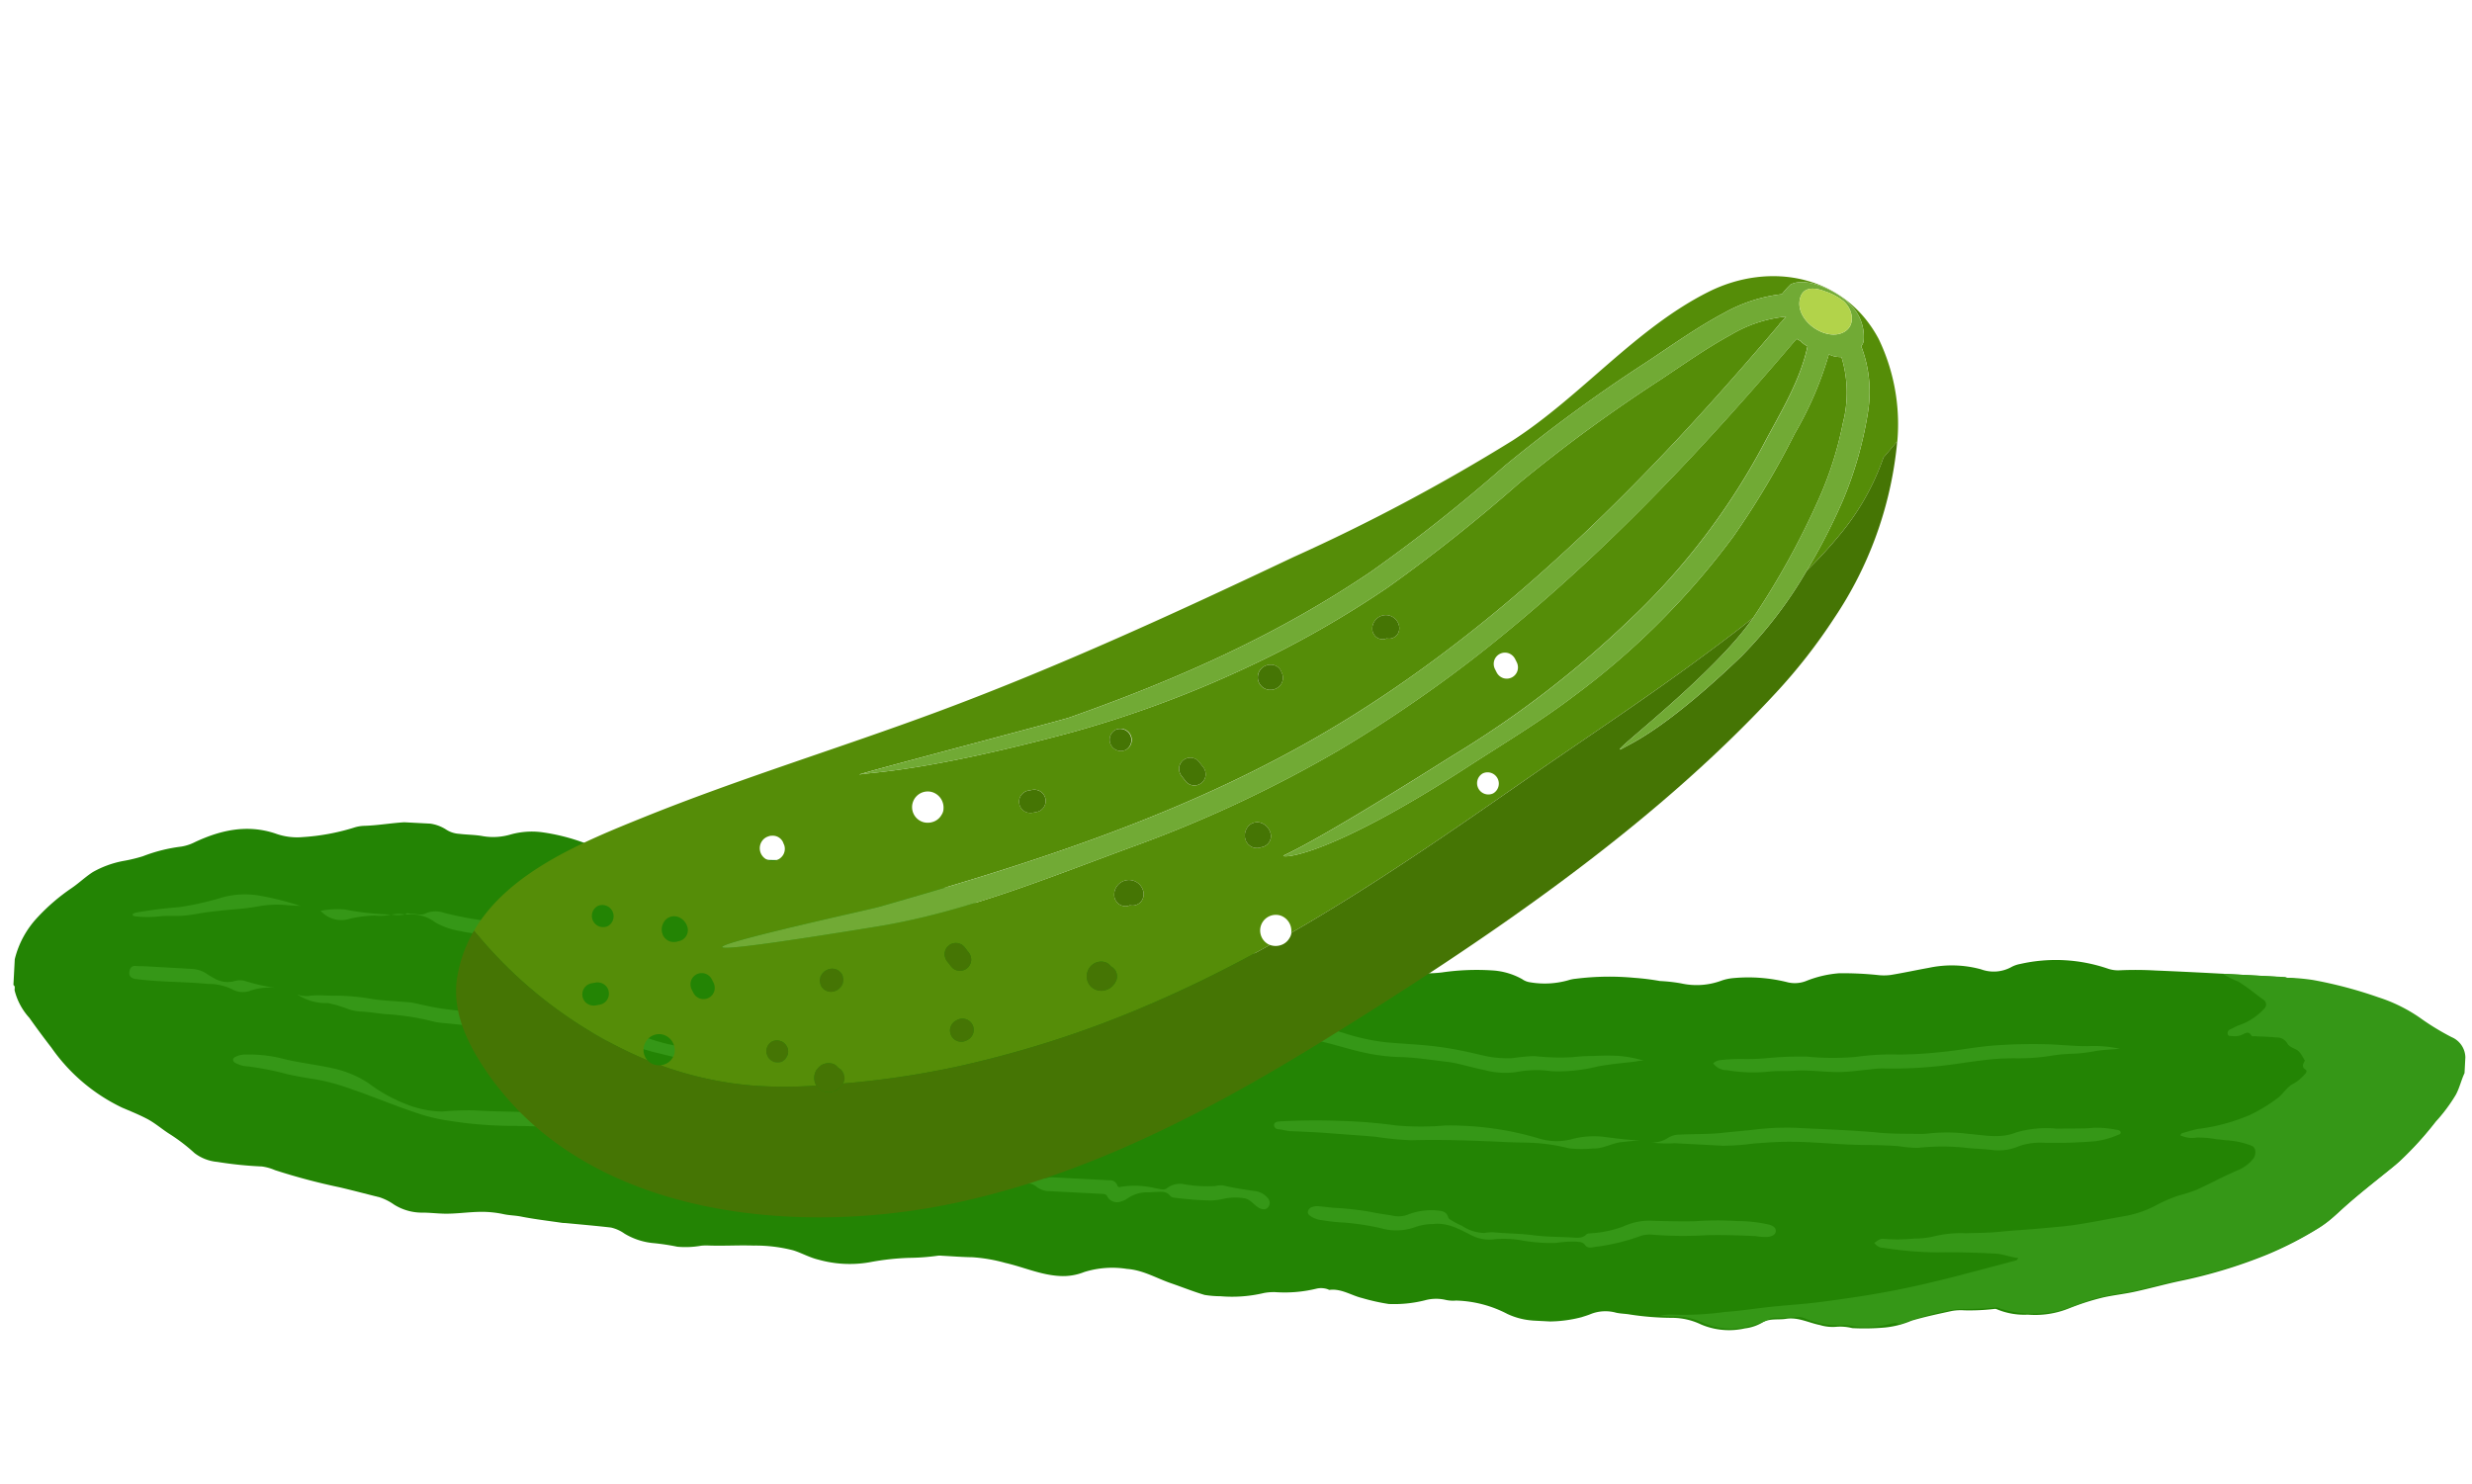 <svg id="Group_70" data-name="Group 70" xmlns="http://www.w3.org/2000/svg" xmlns:xlink="http://www.w3.org/1999/xlink" width="251.164" height="150.839" viewBox="0 0 251.164 150.839">
  <defs>
    <clipPath id="clip-path">
      <rect id="Rectangle_53" data-name="Rectangle 53" width="44.564" height="249.173" transform="translate(0 0)" fill="none"/>
    </clipPath>
    <clipPath id="clip-path-2">
      <rect id="Rectangle_52" data-name="Rectangle 52" width="157.108" height="66.869" transform="translate(0 0)" fill="none"/>
    </clipPath>
  </defs>
  <g id="Group_57" data-name="Group 57" transform="translate(251.164 94.566) rotate(93)">
    <g id="Group_56" data-name="Group 56" transform="translate(0)" clip-path="url(#clip-path)">
      <path id="Path_451" data-name="Path 451" d="M18.594,249c.124-.225.37-.119.538-.151a6.474,6.474,0,0,0,2.71-1.641q1.48-1.169,2.909-2.4a18.41,18.41,0,0,0,5.705-7.484c.32-.873.625-1.761,1.01-2.6.393-.858,1.007-1.612,1.462-2.445a18.245,18.245,0,0,1,1.761-2.553,4.451,4.451,0,0,0,.77-2.351,39.016,39.016,0,0,0,.227-4.552,4.986,4.986,0,0,1,.3-1.337,63.982,63.982,0,0,0,1.406-6.686c.248-1.371.535-2.735.8-4.1a5.55,5.55,0,0,1,.65-1.471,5.321,5.321,0,0,0,.679-2.849c-.048-.755.008-1.516-.014-2.273-.036-1.243-.3-2.464-.379-3.7a10.571,10.571,0,0,1,.11-2.348c.1-.594.066-1.188.151-1.782.2-1.393.289-2.8.421-4.2.012-.134,0-.269.005-.4.066-1.535.116-3.071.212-4.6a3.861,3.861,0,0,1,.549-1.409,6.917,6.917,0,0,0,.8-2.869,23.172,23.172,0,0,1,.245-2.563,9.212,9.212,0,0,0-.233-2.42,5.849,5.849,0,0,1-.054-.592c-.015-1.571-.206-3.132-.235-4.705a15.309,15.309,0,0,1,.269-4.041c.221-.876.651-1.708.813-2.614a11.726,11.726,0,0,0,0-5.182,25.976,25.976,0,0,1-.665-4.039,22.637,22.637,0,0,0-.372-2.895,1.771,1.771,0,0,1-.016-.4c0-1.027.03-2.056-.009-3.082a16.216,16.216,0,0,1,.4-3.384c.321-1.859,1.03-3.641,1.038-5.564a5.787,5.787,0,0,0-.53-2.49,9.524,9.524,0,0,1-.546-4.319c.032-1.653.79-3.038,1.219-4.542.332-1.162.727-2.308,1.009-3.481a10.279,10.279,0,0,0,.048-1.608,13.993,13.993,0,0,0-.563-4.413,5.753,5.753,0,0,1-.145-1.079,13.687,13.687,0,0,0-.583-4.255,2.071,2.071,0,0,1,.01-1.1c.013-.064.067-.13.057-.187-.214-1.208.452-2.242.658-3.366a20.74,20.74,0,0,0,.458-2.722,12.852,12.852,0,0,0-.567-3.653A4.286,4.286,0,0,1,42.932,102a3.437,3.437,0,0,0,.011-1.057,11.936,11.936,0,0,1,1.087-5.278,7.3,7.3,0,0,0,.531-2.594,13.269,13.269,0,0,0-.6-4.955c-.118-.3-.223-.617-.367-.909a4.053,4.053,0,0,1-.269-2.569c.081-.475.049-.958.112-1.44a28.638,28.638,0,0,0,.108-4.321,6.8,6.8,0,0,1,.515-2.9,7.282,7.282,0,0,0,.171-4.486,4.625,4.625,0,0,0-.677-1.728c-.5-.733-.342-1.593-.511-2.39-.259-1.219.283-2.323.45-3.481a4.4,4.4,0,0,0,.083-1.713,5.019,5.019,0,0,1,.056-1.581,23.893,23.893,0,0,0-.236-3.322,9.226,9.226,0,0,0-.834-2.653c-.469-1.321-.829-2.683-1.2-4.038a5.321,5.321,0,0,1-.131-1.285,21.615,21.615,0,0,0-.3-3.013.435.435,0,0,1,.016-.247,7.238,7.238,0,0,0,.385-3.186,9.157,9.157,0,0,0-.851-4.127,25.023,25.023,0,0,1-1.3-3.436c-.289-1.04-.458-2.113-.743-3.154-.409-1.5-.907-2.97-1.31-4.468a50.519,50.519,0,0,0-3.176-8.8,36.21,36.21,0,0,0-2.97-5.086,10.157,10.157,0,0,0-1.3-1.51c-1.947-1.865-3.675-3.931-5.5-5.911a31.209,31.209,0,0,0-4.511-3.735A17.966,17.966,0,0,0,16.9.77C16.179.419,15.385.3,14.653,0H13.036a2.344,2.344,0,0,0-2,1.544,21.484,21.484,0,0,1-1.514,2.85,21.23,21.23,0,0,0-2.769,7.33,39.375,39.375,0,0,0-.758,4.071,36.812,36.812,0,0,0-.273,3.823C5.7,23.659,5.686,27.7,5.73,31.743a35.573,35.573,0,0,0,.164,3.577,3.2,3.2,0,0,1-.112,1.3,16.352,16.352,0,0,0,.005,8.873,2.992,2.992,0,0,0,.389.929,3.73,3.73,0,0,1,.359,3.029,11.257,11.257,0,0,0,.129,5.293c.3,1.279.646,2.546.927,3.829a5.26,5.26,0,0,1,.074,1.35,34.812,34.812,0,0,0,.026,3.885,11.326,11.326,0,0,0,.968,3.332,3.122,3.122,0,0,1,.2,1.971,16.394,16.394,0,0,0-.113,5.419A4.969,4.969,0,0,0,9.059,75.7a7.25,7.25,0,0,1,.5,4.1,16.576,16.576,0,0,0-.127,2.163,24.515,24.515,0,0,0-.187,2.594,27.467,27.467,0,0,0,.4,5.932,3.636,3.636,0,0,0,.2.782,8.741,8.741,0,0,1,.409,3.828,1.829,1.829,0,0,1-.283.855,7.068,7.068,0,0,0-.723,3.069,24.608,24.608,0,0,0,.476,5.12,12.4,12.4,0,0,1-.376,5.78c-.381,1.256-.706,2.531-1.028,3.8a7.687,7.687,0,0,0,.4,5.518,2,2,0,0,1,.134.79,32.479,32.479,0,0,1-1.154,9.641,3.538,3.538,0,0,1-.868,1.574,7.071,7.071,0,0,0-1.239,2.41,3.008,3.008,0,0,0,.063,1.549,33.607,33.607,0,0,1,.151,5.092,3,3,0,0,1-.3,1.118,10.319,10.319,0,0,0-.709,4.45,15.247,15.247,0,0,0,.4,2.438,7.692,7.692,0,0,1,.094,2.2c-.021.352-.084.7-.084,1.056a1.088,1.088,0,0,1-.229.656c-.189.258-.377.518-.552.785a3.3,3.3,0,0,0-.6,2.865,3.267,3.267,0,0,1,.071,1,10.884,10.884,0,0,0,.152,2.566,6.539,6.539,0,0,1-.717,4.444c-.452.9-.871,1.824-1.334,2.718a5,5,0,0,0-.4,3.284,21.09,21.09,0,0,1,.057,6.534,12.717,12.717,0,0,1-.587,2.437,10.494,10.494,0,0,0-.3,5.578,20.673,20.673,0,0,0,.786,2.975,2.563,2.563,0,0,1,.115.8,11.233,11.233,0,0,1-.577,3.772A20.487,20.487,0,0,0,.28,196.18a8,8,0,0,0,.4,3.188,6.214,6.214,0,0,1,.313,2.78c-.109.794-.054,1.611-.111,2.418A2.715,2.715,0,0,1,.5,205.952a4.019,4.019,0,0,0-.5,1.619V210.2c.149,1.332.452,2.643.569,3.98a3.828,3.828,0,0,0,.27,1.177,22.147,22.147,0,0,1,1.208,5.092,6.45,6.45,0,0,1-.228,2.8c-.793,2.9-.051,5.549,1.308,8.095a4.68,4.68,0,0,1,.526,1.351,16.244,16.244,0,0,0,1.183,3.849,15.764,15.764,0,0,1,.6,2.031A10.087,10.087,0,0,0,6.7,241.529c.525.737,1.2,1.358,1.749,2.081a19.97,19.97,0,0,0,3.164,3.314A9.487,9.487,0,0,0,15.966,249Z" transform="translate(0 0.169)" fill="#238404"/>
      <path id="Path_452" data-name="Path 452" d="M0,25.062a9.242,9.242,0,0,0,.7-1.594c.495-.95,1.153-1.79,1.724-2.689a.567.567,0,0,1,.915-.091,6.087,6.087,0,0,1,1.8,2.458c.117.316.33.562.459.864a.431.431,0,0,0,.509.225c.2-.059.155-.266.162-.433a2.01,2.01,0,0,0-.157-.969c-.157-.332-.5-.66-.005-1.006.123-.085.056-.253.057-.383.005-.724-.028-1.45.014-2.172a1.22,1.22,0,0,1,.564-1.146c.259-.15.4-.551.53-.864.206-.487.656-.678,1.038-.956.088-.064.148.006.223.038.279.119.519.179.728-.167.164-.272.419-.058.551.069a4.378,4.378,0,0,1,.948,1.027c.344.649,1.026.956,1.5,1.484a16.785,16.785,0,0,1,1.9,2.754,19.385,19.385,0,0,1,1.718,5.243c.133.537.336,1.057.518,1.581a.264.264,0,0,0,.183.145c.121.014.08-.112.108-.181a2.667,2.667,0,0,0,.067-1.485,10.038,10.038,0,0,1,.07-1.978c0-.352.049-.728.053-1.091a8.163,8.163,0,0,1,.418-2.522c.179-.536.949-.505,1.325-.231a3.9,3.9,0,0,1,1.237,1.5c.677,1.381,1.48,2.7,2.2,4.063a19.181,19.181,0,0,1,.707,1.873,15.239,15.239,0,0,0,1.177,2.319,10.81,10.81,0,0,1,1.227,3.24c.372,1.56.765,3.115,1.089,4.685.229,1.111.364,2.241.531,3.364.216,1.451.362,2.91.589,4.36.174,1.111.22,2.243.322,3.365a11.289,11.289,0,0,0,.5,3.264,8.214,8.214,0,0,1,.306,1.894A17.58,17.58,0,0,1,28.7,58.1c-.014.37.266.61.455.884A1.134,1.134,0,0,0,29.62,58a38.438,38.438,0,0,0,.17-5.462c-.141-1.94-.174-3.877-.189-5.818-.006-.821.286-1.592.325-2.411a.365.365,0,0,1,.289.29c1.4,4.37,2.88,8.716,3.925,13.189.5,2.121.921,4.26,1.314,6.4.294,1.6.472,3.225.726,4.835.251,1.591.592,3.169.784,4.766a30.367,30.367,0,0,1,.548,5.187,5.14,5.14,0,0,0,.18,1.385c0-.482.025-.965-.005-1.445a6.475,6.475,0,0,1,.519-3,7.321,7.321,0,0,0,.149-4.482,9.331,9.331,0,0,0-.915-2.214,1.382,1.382,0,0,1-.159-.564,19.517,19.517,0,0,0-.19-2.329c-.079-.494.244-.911.316-1.385a7.587,7.587,0,0,0,.3-2.868,4.2,4.2,0,0,1,.032-1.39,9.806,9.806,0,0,0-.381-3.567c-.081-.337-.271-.671-.09-1.047.043-.089-.031-.259-.091-.37a29.289,29.289,0,0,1-1.488-4.4,7.346,7.346,0,0,1-.305-1.944c-.076-1.042-.147-2.081-.322-3.111a.778.778,0,0,1,.1-.379A11.142,11.142,0,0,0,35.3,40.89c-.235-1.63-1.116-3.027-1.646-4.551a28.265,28.265,0,0,1-.754-2.993c-.381-1.658-.931-3.267-1.393-4.9-.466-1.649-.908-3.308-1.495-4.92-.542-1.489-1.115-2.964-1.8-4.4a38.737,38.737,0,0,0-2.544-4.536,14.294,14.294,0,0,0-2.02-2.5c-1.326-1.281-2.58-2.63-3.8-4.014-.583-.663-1.158-1.33-1.77-1.968a34.521,34.521,0,0,0-4.223-3.459A16.638,16.638,0,0,0,11.035.767C10.315.424,9.524.3,8.791,0H7.175A2.289,2.289,0,0,0,5.209,1.508a25.54,25.54,0,0,1-1.8,3.322,15.912,15.912,0,0,0-1.846,4.3A43.848,43.848,0,0,0,.147,15.891a22.045,22.045,0,0,0-.1,2.264c0,.18.057.369-.049.54Z" transform="translate(5.706 0)" fill="#359717"/>
      <path id="Path_453" data-name="Path 453" d="M.468,70.515a1.989,1.989,0,0,0-.005-.3,4.009,4.009,0,0,1,.65-2.781,7.454,7.454,0,0,0,.752-2.572A20.78,20.78,0,0,0,2.1,61.726c.059-1.45.091-2.905.2-4.351.132-1.678.3-3.351.293-5.038,0-.571-.145-1.123-.12-1.7a7.1,7.1,0,0,0,.107-1.594,6.65,6.65,0,0,1,.583-3.638A13.225,13.225,0,0,0,3.92,41.5c.054-.9.208-1.8.35-2.693q.232-1.462.437-2.933c.242-1.73.331-3.47.419-5.214a32.547,32.547,0,0,1,.666-4.489,19.766,19.766,0,0,0,.342-2.907c.085-2.067.309-4.127.3-6.2a3.264,3.264,0,0,0-.7-2.056,2.9,2.9,0,0,1-.624-1.775A20.658,20.658,0,0,1,5.5,9.69c.168-1.191.275-2.391.528-3.568.2-.91.484-1.8.648-2.718A6.468,6.468,0,0,0,6.831.458C6.809.381,6.762.31,6.742.233,6.71.11,6.657-.01,6.522,0s-.145.169-.18.264a7.262,7.262,0,0,0-.2,1.819c-.127,1.2-.323,2.394-.408,3.6C5.665,6.723,5.5,7.753,5.4,8.792c-.123,1.292-.3,2.582-.546,3.862a7,7,0,0,0-.027,2.217,9.752,9.752,0,0,1,.226,2.439c-.1.921-.1,1.868-.144,2.8a40.438,40.438,0,0,1-.872,7.629,14.664,14.664,0,0,0-.248,2.017c-.16,1.636-.17,3.28-.368,4.916-.182,1.507-.458,3-.652,4.5-.095.735-.156,1.475-.263,2.21a5.7,5.7,0,0,0,.2,1.919,7.26,7.26,0,0,1-.277,3.177C2.065,47.992,1.775,49.518,1.3,51a3.644,3.644,0,0,0-.116,1.234C1.258,54.327.912,56.4.84,58.482c-.025.732-.023,1.469-.074,2.2a35.051,35.051,0,0,1-.653,5.86,2.625,2.625,0,0,0,.18,1.992c.205.358.044.92.077,1.387.014.194-.136.429.108.582Z" transform="translate(8.879 139.272)" fill="#359717"/>
      <path id="Path_454" data-name="Path 454" d="M2.816,0a12.353,12.353,0,0,0-.353,2.647,23.236,23.236,0,0,0,.143,2.485,17.787,17.787,0,0,0,.234,2.119,24.516,24.516,0,0,1,.091,3.916,21.37,21.37,0,0,0,.335,2.249A11.066,11.066,0,0,1,3.1,16.573c-.243,1.347-.464,2.689-.581,4.058-.161,1.888-.128,3.777-.2,5.664A21.759,21.759,0,0,1,1.7,30.235a40.088,40.088,0,0,0-.934,4.516,20.025,20.025,0,0,0,.03,3.815,12.285,12.285,0,0,1-.052,3.008c-.1.6-.05,1.229-.1,1.846C.514,44.871.3,46.308.145,47.753a4.138,4.138,0,0,0-.036,1.919c.1.271.162.545.506.591.4.053.582-.218.664-.521a10.332,10.332,0,0,0,.246-1.356c.176-1.341.349-2.683.5-4.028.053-.478.06-.963.091-1.443a27.549,27.549,0,0,0,.1-4.167c-.087-1.006-.035-2.008-.091-3.009a12.276,12.276,0,0,1,.423-2.679c.282-1.73.777-3.418,1.015-5.161a18.8,18.8,0,0,0,.181-3.088c-.045-1.591.125-3.171.226-4.753.084-1.325.467-2.62.643-3.932A8.1,8.1,0,0,0,4.649,12.9a10.821,10.821,0,0,1-.277-3.567A16.168,16.168,0,0,0,3.63,4.61C3.34,3.365,3.162,2.093,2.948.831A2.928,2.928,0,0,1,2.816,0" transform="translate(14.787 83.333)" fill="#359717"/>
      <path id="Path_455" data-name="Path 455" d="M5.985,4.479c0,.96-.006,1.92,0,2.879A5.326,5.326,0,0,1,5.3,10.25,7.62,7.62,0,0,0,4.541,15.1,9.948,9.948,0,0,1,4.4,18.543a1.711,1.711,0,0,0-.027.4c-.058,2.738.141,5.472.118,8.211a30.287,30.287,0,0,0,.285,3.115A10.235,10.235,0,0,1,4.2,34.012a15.777,15.777,0,0,1-1.925,3.9A10.683,10.683,0,0,0,.94,41.786c-.275,1.674-.36,3.372-.7,5.042A14.039,14.039,0,0,0,.03,50.416a2.343,2.343,0,0,0,.3,1.129c.179.287.441.278.605-.022a2.921,2.921,0,0,0,.291-1.334,31.9,31.9,0,0,1,.59-4.056c.132-.831.255-1.665.323-2.5a21.623,21.623,0,0,1,.9-4.222c.719-2.511,1.637-4.961,2.26-7.5a20.162,20.162,0,0,0,.4-2.63,40.958,40.958,0,0,0,.172-5.866C5.823,22.1,5.75,20.8,5.794,19.493c.043-1.265.259-2.52.2-3.794-.038-.817-.129-1.63-.124-2.453a3.871,3.871,0,0,1,.487-1.938A8.332,8.332,0,0,0,7.411,6.846C7.364,4.928,7.4,3.007,7.4,1.088A1.488,1.488,0,0,0,7.3.457C7.2.218,7.068.015,6.777,0a.6.6,0,0,0-.651.422,2.126,2.126,0,0,0-.148.722c.015,1.111.007,2.222.007,3.334" transform="translate(24.377 174.727)" fill="#359717"/>
      <path id="Path_456" data-name="Path 456" d="M3.9,47.621a12.905,12.905,0,0,0-.043-2.455q0-2.425,0-4.85a23.7,23.7,0,0,0-.381-3.094c-.121-.934-.244-1.869-.322-2.807-.234-2.835,0-5.679-.13-8.514-.054-1.173-.085-2.345-.057-3.515a12.1,12.1,0,0,0,.067-1.9,22.648,22.648,0,0,1-.272-4.682c.073-1.005.027-2.01.1-3.01a5.2,5.2,0,0,0-.552-2.58,6.671,6.671,0,0,1-.463-2.306A48.194,48.194,0,0,0,1.427,2.6,8.521,8.521,0,0,0,.666.279C.608.167.587,0,.42,0,.227,0,.159.22.157.319a10.986,10.986,0,0,0-.1,2.442A9.59,9.59,0,0,1,.192,3.988c.059.848.1,1.7.153,2.551A10.911,10.911,0,0,0,.938,10.58c.742,1.585.454,3.21.408,4.844a17.265,17.265,0,0,0,.171,4.049,6.591,6.591,0,0,1,.1,1.087c.049,1.309.141,2.628.086,3.927-.126,2.958-.052,5.914-.049,8.87A27.669,27.669,0,0,0,2.1,37.442c.148.976.288,1.956.446,2.931.234,1.444.262,2.9.41,4.354A2.214,2.214,0,0,0,3.39,45.96,2.835,2.835,0,0,1,3.9,47.621" transform="translate(21.958 34.574)" fill="#359717"/>
      <path id="Path_457" data-name="Path 457" d="M1.341,45.285c.15-1.943.041-3.893.12-5.836A11.024,11.024,0,0,1,2.422,35.5,9.347,9.347,0,0,0,3.148,31a3.988,3.988,0,0,0-.322-1.126C2.219,28.321,1.84,26.7,1.363,25.1a1.424,1.424,0,0,1,.23-1.379,2.107,2.107,0,0,0,.356-1.307c0-1.785,0-3.569,0-5.354,0-.255.005-.448.3-.582a1.126,1.126,0,0,0,.367-1.38,2.194,2.194,0,0,0-.348-.646,3.465,3.465,0,0,1-.723-2.1c-.02-.248-.063-.5-.08-.736-.035-.487-.172-1.021.281-1.433a.661.661,0,0,0,.2-.443,35.009,35.009,0,0,0,.091-3.816,7.55,7.55,0,0,0-.243-1.253,5.533,5.533,0,0,1-.149-2.134c.1-.564.571-.907.838-1.373.239-.418.237-.829-.1-1.052a.723.723,0,0,0-.941.162,2.015,2.015,0,0,0-.6,1.414C.744,2.742.637,3.791.443,4.83a2.479,2.479,0,0,0,.107.78,14.771,14.771,0,0,1,0,3.089,2.157,2.157,0,0,0,.476,1.81c.265.279.1.729.077,1.106a8.884,8.884,0,0,0,.032,3.595.245.245,0,0,1-.145.358.75.75,0,0,0-.462.8q.007,2.9,0,5.808a1.719,1.719,0,0,0,.111.58,6.146,6.146,0,0,1-.083,2.865,6.16,6.16,0,0,0,.254,2.657c.273.837.581,1.669.808,2.513A5.46,5.46,0,0,1,1.388,34.2,16.8,16.8,0,0,0,.007,40.818c.043,1.237.117,2.475.138,3.714a11.6,11.6,0,0,0,.3,1.947c.046.241.144.487.494.436.315-.045.414-.228.407-.52-.009-.37,0-.741,0-1.111" transform="translate(32.053 120.537)" fill="#359717"/>
      <path id="Path_458" data-name="Path 458" d="M.027,3.919A33.392,33.392,0,0,0,.276,8.327c.1,1.486.148,2.967.175,4.453a6.328,6.328,0,0,0,.736,2.729,11.382,11.382,0,0,1,.867,3.309c.023.134.03.292.116.367.476.41.4.953.4,1.483,0,1.313.08,2.633-.023,3.938-.106,1.343-.021,2.681-.086,4.02a5.091,5.091,0,0,0,.118.937,4.178,4.178,0,0,1-.608,2.306,8.2,8.2,0,0,1-.435.975c-.1.169-.154.406-.394.488-.5.168-.567.606-.589,1.035a6.467,6.467,0,0,0,.606,3.123A2.766,2.766,0,0,1,1.3,39.035c-.075.707-.133,1.416-.246,2.119A31.29,31.29,0,0,0,.827,45c-.02.512-.064,1.028-.081,1.544a1.49,1.49,0,0,0,.1.58.621.621,0,0,0,.478.451c.266.046.4-.177.506-.348a2.6,2.6,0,0,0,.321-1.173A17.626,17.626,0,0,0,2.27,43.8a26.462,26.462,0,0,1,.372-3.7,5.632,5.632,0,0,0-.314-3.545,5.413,5.413,0,0,1-.382-1.719c-.264-1.511.417-2.8.98-4.077a3.991,3.991,0,0,0,.22-2.35,10.841,10.841,0,0,1-.011-2.7,16.755,16.755,0,0,0,.072-3.486,11.274,11.274,0,0,1-.237-2.02c.025-.346-.038-.649.327-.957.4-.334.079-.9.04-1.362A20.5,20.5,0,0,0,2.03,13.645a3.255,3.255,0,0,1-.171-1.17,39.017,39.017,0,0,0-.233-5.458C1.5,5.345,1.466,3.679,1.454,2.008A5.432,5.432,0,0,0,1.467.742C1.38.372,1.245.021.865,0,.515-.018.334.284.232.644A13.983,13.983,0,0,0,.027,3.919" transform="translate(33.354 69.043)" fill="#359717"/>
      <path id="Path_459" data-name="Path 459" d="M.16,0A11.92,11.92,0,0,0,.067,3.279c.075,1.444-.011,2.9.026,4.343C.137,9.3.278,10.968.479,12.635c.233,1.928.73,3.807,1,5.723a39.523,39.523,0,0,1,.444,4.1,25.173,25.173,0,0,0,.466,4.283,26.892,26.892,0,0,1,.227,4.951A35.539,35.539,0,0,0,3,35.846a22.43,22.43,0,0,1,.205,2.429,20.367,20.367,0,0,0,.221,2.174,1.363,1.363,0,0,0,.368.724,1.652,1.652,0,0,0,.623-1.413,15.88,15.88,0,0,0-.075-4.278c-.143-.848-.122-1.722-.225-2.578-.184-1.541-.007-3.087-.11-4.625-.068-1.016-.278-2.022-.424-3.032a10.379,10.379,0,0,1-.17-1.275,42.563,42.563,0,0,0-.481-5.344c-.276-1.871-.72-3.707-1.008-5.571-.126-.813-.2-1.645-.242-2.476A20.723,20.723,0,0,0,1.247,7,16.6,16.6,0,0,1,.889,4.453,17.2,17.2,0,0,0,.5,2.375C.344,1.592.27.792.16,0" transform="translate(13.705 35.112)" fill="#359717"/>
      <path id="Path_460" data-name="Path 460" d="M.433,30.748c.157-.424.539-.648.715-1.029A5.712,5.712,0,0,0,1.518,28c.179-1.378.286-2.766.419-4.151.137-1.421.065-2.848.114-4.27a10.867,10.867,0,0,0-.36-2.493,2.823,2.823,0,0,1-.053-.542c0-1.7.03-3.4-.013-5.1a17.809,17.809,0,0,1,.735-4.22,12.368,12.368,0,0,0,.2-4.152C2.45,2.2,2.4,1.327,2.24.466,2.2.273,2.159.014,1.95,0s-.264.222-.336.423a10.914,10.914,0,0,0-.276,2.1c-.245,1.557.06,3.164-.411,4.7a30.462,30.462,0,0,0-.684,3.014,2.349,2.349,0,0,0-.022.451c0,1.768.022,3.536-.01,5.3a11.022,11.022,0,0,0,.374,2.688,1.307,1.307,0,0,1,.038.3c0,1.609.051,3.221-.1,4.826C.4,25.023.226,26.235.128,27.454.046,28.48-.227,29.537.414,30.5c.04.06.014.163.019.246" transform="translate(23.271 129.58)" fill="#359717"/>
      <path id="Path_461" data-name="Path 461" d="M.584,0C.58.082.57.164.572.245.588,1.431.471,2.608.393,3.79A8.712,8.712,0,0,0,.843,7.01a6.076,6.076,0,0,1,.064,3.238A31.533,31.533,0,0,0,.1,19.893a27.775,27.775,0,0,1,.247,4.934,52.1,52.1,0,0,0-.169,5.364c.03,2.181.151,4.359.394,6.528.027.24.148.459.351.465a.461.461,0,0,0,.44-.46c-.006-.405.126-.788.124-1.189-.006-1.246-.029-2.493,0-3.739.045-1.66.062-3.321.117-4.979a31.86,31.86,0,0,0,.168-3.593c-.263-3.292-.305-6.586-.322-9.886,0-.948-.082-1.907-.058-2.858a18.828,18.828,0,0,1,.358-3.349,11.6,11.6,0,0,0-.112-2.439C1.63,3.651.974,2.786.831,1.776.747,1.187.629.6.584,0" transform="translate(25.143 83.337)" fill="#359717"/>
      <path id="Path_462" data-name="Path 462" d="M3.244,0c-.036.848-.35,1.558-.342,2.328,0,.258.1.486.118.734.056.646-.381,1.11-.6,1.649A11.757,11.757,0,0,0,1.5,9.276c.013,1.01.051,2.024-.008,3.031-.12,2.056-.166,4.113-.212,6.171a19.332,19.332,0,0,1-.748,4.01,15.579,15.579,0,0,0-.522,3.257,5.822,5.822,0,0,0,.357,2.628c.08.174.165.338.371.359.283.029.493-.013.366-.4a5.9,5.9,0,0,1,.036-2.267A34.521,34.521,0,0,1,1.9,21.911c.191-1.049.41-2.093.581-3.145A7.384,7.384,0,0,0,2.6,17.731c.025-1.453.169-2.9.244-4.35.079-1.545.017-3.086.069-4.628.025-.734-.193-1.442-.218-2.177a7.168,7.168,0,0,1,.551-2.995A4.452,4.452,0,0,0,3.393.954,4.1,4.1,0,0,0,3.244,0" transform="translate(20.072 162.055)" fill="#359717"/>
      <path id="Path_463" data-name="Path 463" d="M.107,24.776a5.257,5.257,0,0,0,.724-3.152,12.27,12.27,0,0,1,.537-2.23,5.35,5.35,0,0,0,.15-.974c-.016-.888.084-1.771.133-2.654a25.473,25.473,0,0,1,.457-4.791,6.709,6.709,0,0,0,.14-1.284c.072-1.607.144-3.215.377-4.812a16.2,16.2,0,0,0,.192-2.731A7.15,7.15,0,0,0,2.635.33C2.6.21,2.543.028,2.462.007,2.3-.036,2.212.137,2.139.265a6.431,6.431,0,0,0-.6,2.011A38.788,38.788,0,0,0,1.013,6.7C.931,7.765.894,8.831.8,9.891S.5,12.006.341,13.064a3.422,3.422,0,0,0-.025.4C.281,14.651.3,15.845.2,17.026A22.259,22.259,0,0,0,.034,20.82c.072.895,0,1.8.166,2.687a2.554,2.554,0,0,1-.093,1.269" transform="translate(17.921 195.566)" fill="#359717"/>
      <path id="Path_464" data-name="Path 464" d="M.912,0A30.527,30.527,0,0,0,.1,4.092,8.628,8.628,0,0,0,.527,8.135a29.494,29.494,0,0,1,1.162,4.2c.179,1.389.428,2.758.733,4.121a1.345,1.345,0,0,0,.1.326c.045.089.078.209.188.184s.115-.138.131-.246a10.547,10.547,0,0,0-.156-2.7c-.068-.594-.071-1.194-.118-1.785-.084-1.061-.393-2.064-.574-3.1S1.668,7.058,1.52,6.015c-.1-.683-.24-1.354-.4-2.025A10.259,10.259,0,0,1,.91,1.311C.923.875.912.437.912,0" transform="translate(8.128 220.474)" fill="#359717"/>
      <path id="Path_465" data-name="Path 465" d="M1.5,0A19.742,19.742,0,0,1,.947,3.155a2.043,2.043,0,0,0,.121,1.124A2.759,2.759,0,0,1,.8,6.347a7.3,7.3,0,0,1-.448.82,3,3,0,0,0-.33,1.474C.007,10.265.006,11.889,0,13.512c0,.241.032.484.018.724-.026.467.271.615.646.648.415.036.64-.235.675-.668.2-2.459.008-4.923.121-7.381a5.4,5.4,0,0,1,.43-2.512,2.2,2.2,0,0,0,0-1.888A5.994,5.994,0,0,1,1.5,0" transform="translate(15.991 222.591)" fill="#359717"/>
      <path id="Path_466" data-name="Path 466" d="M.3,0A27.312,27.312,0,0,1,.031,4.724,8.735,8.735,0,0,0,.3,7.176,2.838,2.838,0,0,0,.935,4.14,12.436,12.436,0,0,1,.487,1.676,4.969,4.969,0,0,0,.295.009Z" transform="translate(9.134 211.215)" fill="#359717"/>
      <path id="Path_467" data-name="Path 467" d="M.1,1.447A3.706,3.706,0,0,0,.018.01L.028,0A3.9,3.9,0,0,0,.109,1.437l-.01.01" transform="translate(9.329 209.777)" fill="#359717"/>
    </g>
  </g>
  <g id="Group_55" data-name="Group 55" transform="translate(205.376 51.967) rotate(141)">
    <g id="Group_54" data-name="Group 54" clip-path="url(#clip-path-2)">
      <path id="Path_433" data-name="Path 433" d="M0,0C12.235,6.916,24.221,18.831,25.935,33.135,24.221,18.831,12.235,6.916,0,0" transform="translate(130.964 14.928)" fill="#558d08"/>
      <path id="Path_434" data-name="Path 434" d="M7.439,4.328a25.164,25.164,0,0,1,8.428-3.312,46.484,46.484,0,0,1,4.9-.726,61.412,61.412,0,0,0-7.41,3.264A38.572,38.572,0,0,0,5.845,8.826a12.964,12.964,0,0,0-3.767,5.721,1.037,1.037,0,0,0-.586.313A4.6,4.6,0,0,0,.3,18.7c.208,1.7,1.542,4.824,3.408,5.233a9.2,9.2,0,0,0,1.309-.21,15.579,15.579,0,0,0,5.757,2.214c3.072.6,6.241.788,9.353,1.084a157.9,157.9,0,0,0,17.729.866,164.885,164.885,0,0,1,17.373.195c11.291.987,21.686,3.715,33.1,7.758.961.34,22.056,9.87,20.127,8.865-.871-.454-5.21-3.865-19-10.024A113.141,113.141,0,0,0,71.35,28.51a102.344,102.344,0,0,0-16.5-2.748A166.851,166.851,0,0,0,37.814,25.6a157.924,157.924,0,0,1-17.729-.866c-2.806-.266-5.654-.448-8.43-.955a13.528,13.528,0,0,1-5.526-2.089l.661-.124c.066-.006.132-.014.2-.021a.984.984,0,0,0,.174-.035l.1-.032c7.268-1.37,14.571-2.554,21.924-3.366,14.09-1.557,28.438-1.805,42.445.633,15.38,2.677,29.611,8.252,43.891,14.341,1.343.573,32.042,16.069,1.324-1.473-7.792-4.449-16.521-7.042-25.02-9.936a128.592,128.592,0,0,0-22.574-5.626,137.051,137.051,0,0,0-21.459-1.4c-13.716.137-27.351,2.034-40.816,4.561a1.194,1.194,0,0,0-.275.038,1.046,1.046,0,0,0-.175-.394,1.219,1.219,0,0,0-.013-.259,2.771,2.771,0,0,0-.189-.625c2.722-2.219,6.257-3.463,9.435-4.812a69,69,0,0,1,21.893-5.4,103.383,103.383,0,0,1,22.6.543c.988.146,15,1.706,19.969,2.944.624.156-2.5-2.885-20.167-4.758-4.364-.463-8.714-1.077-13.1-1.208A77.489,77.489,0,0,0,24.258,7.713,84.029,84.029,0,0,0,12.893,11.9a35.567,35.567,0,0,0-7.74,4.071,4.034,4.034,0,0,0-.261-.465,3.831,3.831,0,0,0-.556-.568,12.376,12.376,0,0,1,4.112-5.3,35.912,35.912,0,0,1,6.8-4.473A79.721,79.721,0,0,1,27.984,0c2.361.014,4.721.109,7.063.219,7.312.342,14.6,1.064,21.9,1.595C66.206,2.487,75.456,3.2,84.6,4.656l-.03.032a1.65,1.65,0,0,0-.242,2,1.592,1.592,0,0,0,2.737-1.623c4.166.729,8.307,1.624,12.414,2.755a107.7,107.7,0,0,1,19.947,7.584,90.7,90.7,0,0,1,9.313,5.414q.447.3.894.6a1.721,1.721,0,0,0-.215.111A1.147,1.147,0,0,0,129,22.96a1.078,1.078,0,0,0,.174.67,1.44,1.44,0,0,0,1.686.554,1.536,1.536,0,0,0,1.01-1.222,44.881,44.881,0,0,1,5.126,4.168,36.182,36.182,0,0,1,5.886,7.407,1.7,1.7,0,0,0-.553-.243,1.544,1.544,0,0,0-.942.077.975.975,0,0,0-.254.12.883.883,0,0,0-.24.2,1.65,1.65,0,0,0-.242,2,1.578,1.578,0,0,0,2.195.481,1.6,1.6,0,0,0,.741-1.424,45.2,45.2,0,0,1,5.4,21.337c-6.466,2.44-14.278.051-20.591-1.878-10.138-3.1-19.969-7.094-30.011-10.475-12.466-4.2-25.23-7.443-38.012-10.548a191.966,191.966,0,0,0-24.743-4.8c-8.239-.883-16.9.985-24.964-.786C3.793,27.089-1.176,21.167.243,13.975A19.96,19.96,0,0,1,5.9,4.136q-.283.288-.558.586,1.046-.212,2.1-.4M58.658,22.042a.975.975,0,0,0-.42-.232,1.253,1.253,0,0,0-.342-.288,1.073,1.073,0,0,0-.814-.069,1.122,1.122,0,0,0-.605.511,1.373,1.373,0,0,0,1.572,1.99,1.268,1.268,0,0,0,.672-.427,1.047,1.047,0,0,0,.253-.488L59,22.759a1.061,1.061,0,0,0-.339-.716m12.114,3.191a1.308,1.308,0,0,0-1.286-.285,1.2,1.2,0,0,0-.659.557.937.937,0,0,0-.111.312,1.108,1.108,0,0,0-.06.185,1.16,1.16,0,0,0,.156.862,1.192,1.192,0,0,0,.336.34.829.829,0,0,0,.3.158,1.226,1.226,0,0,0,.53.087,1.275,1.275,0,0,0,.794-2.214m12.1-2.7a1.144,1.144,0,0,0-1.617.069,1.222,1.222,0,0,0-.3.837q-.006.338-.011.676a1.134,1.134,0,0,0,.369.78,1.144,1.144,0,0,0,1.617-.069,1.221,1.221,0,0,0,.3-.837l.012-.677a1.135,1.135,0,0,0-.369-.78m3.119,7.158A1.145,1.145,0,0,0,85.5,31.93a1.145,1.145,0,0,0,.486-2.236M97.9,31.343a1.2,1.2,0,0,0-.557-.659l-.366-.2a1.144,1.144,0,0,0-1.62,1.368,1.2,1.2,0,0,0,.557.659l.366.2a1.144,1.144,0,0,0,1.62-1.368m8.687,5.6a1.69,1.69,0,0,0-1-.677,1.545,1.545,0,0,0-.942.077.974.974,0,0,0-.255.12.882.882,0,0,0-.24.2,1.65,1.65,0,0,0-.242,2,1.591,1.591,0,1,0,2.673-1.725M51.573,11.224a1.144,1.144,0,0,0-1.581-.344,1.181,1.181,0,0,0-.5.719l-.085.389a1.189,1.189,0,0,0,.156.862,1.144,1.144,0,0,0,1.581.344,1.18,1.18,0,0,0,.5-.719l.085-.389a1.189,1.189,0,0,0-.156-.862m8.181-8.46A1.145,1.145,0,0,0,59.268,5a1.145,1.145,0,0,0,.486-2.236M82.315,14.283a1.028,1.028,0,0,0-.175-.453,1.338,1.338,0,0,0-.458-.415,1.091,1.091,0,0,0-.185-.075c-.02-.013-.039-.026-.059-.037a1.145,1.145,0,0,0-1.545.482,1.633,1.633,0,0,0-.165.789,1.559,1.559,0,0,0,.241.73,1.211,1.211,0,0,0,1.4.469,1.545,1.545,0,0,0,.619-.4,1.747,1.747,0,0,0,.194-.274.507.507,0,0,0,.024-.047q.031-.077.057-.157a.577.577,0,0,0,.065-.3.667.667,0,0,0-.016-.316M96.04,17.407a1.062,1.062,0,0,0-.458-.253,1.365,1.365,0,0,0-.372-.313,1.169,1.169,0,0,0-.886-.075,1.221,1.221,0,0,0-.659.557,1.5,1.5,0,0,0,1.712,2.166,1.381,1.381,0,0,0,.732-.465,1.139,1.139,0,0,0,.275-.531l.025-.306a1.155,1.155,0,0,0-.369-.78m7.824-4.08A1.523,1.523,0,0,0,103,12.039a1.672,1.672,0,0,0-1.6.083,1.147,1.147,0,0,0-.418,1.43,1.078,1.078,0,0,0,.174.67,1.44,1.44,0,0,0,1.686.554,1.507,1.507,0,0,0,1.019-1.449m9.376,9.566a1.144,1.144,0,0,0-1.617.069,1.221,1.221,0,0,0-.3.837l-.012.676a1.135,1.135,0,0,0,.369.78,1.144,1.144,0,0,0,1.617-.069,1.222,1.222,0,0,0,.3-.837l.012-.676a1.135,1.135,0,0,0-.369-.78m4.624-5.468a1.18,1.18,0,0,0-.72-.5l-.13-.028a1.189,1.189,0,0,0-.862.156,1.144,1.144,0,0,0-.344,1.581,1.18,1.18,0,0,0,.719.5l.13.028a1.189,1.189,0,0,0,.862-.156,1.144,1.144,0,0,0,.344-1.581m7.09,12.276a1.18,1.18,0,0,0-.719-.5l-.13-.028a1.189,1.189,0,0,0-.862.156,1.144,1.144,0,0,0-.344,1.581,1.181,1.181,0,0,0,.719.5l.13.028a1.189,1.189,0,0,0,.862-.156,1.144,1.144,0,0,0,.344-1.581m17.216,14.861a1.2,1.2,0,0,0,.557.659l.366.2a1.144,1.144,0,0,0,1.62-1.368,1.2,1.2,0,0,0-.557-.659l-.366-.2a1.144,1.144,0,0,0-1.62,1.368m-4.517,6.562a1.145,1.145,0,0,0,.486-2.236,1.145,1.145,0,0,0-.486,2.236m-2.588-11.877a1.18,1.18,0,0,0,.5-.719l.085-.389a1.189,1.189,0,0,0-.156-.862,1.144,1.144,0,0,0-1.581-.344,1.181,1.181,0,0,0-.5.719l-.085.389a1.189,1.189,0,0,0,.156.862,1.144,1.144,0,0,0,1.581.344m-3.277,5.187a1.558,1.558,0,0,0,.241.73,1.21,1.21,0,0,0,1.4.469,1.542,1.542,0,0,0,.619-.4,1.736,1.736,0,0,0,.194-.274.493.493,0,0,0,.024-.047q.031-.077.057-.157a.578.578,0,0,0,.065-.3.668.668,0,0,0-.016-.316,1.029,1.029,0,0,0-.175-.453,1.337,1.337,0,0,0-.458-.415,1.09,1.09,0,0,0-.184-.075c-.02-.013-.039-.026-.059-.037a1.145,1.145,0,0,0-1.545.482,1.632,1.632,0,0,0-.165.789m.744-15.16a1.145,1.145,0,0,0,.486-2.236,1.145,1.145,0,0,0-.486,2.236M119.081,45.209a1.2,1.2,0,0,0,.336.34.827.827,0,0,0,.3.158,1.225,1.225,0,0,0,.53.087,1.284,1.284,0,1,0-.492-2.5,1.2,1.2,0,0,0-.659.557.937.937,0,0,0-.111.312,1.085,1.085,0,0,0-.06.185,1.159,1.159,0,0,0,.156.862" transform="translate(0 8.744)" fill="#558d08"/>
      <path id="Path_435" data-name="Path 435" d="M151.689,53.682c-.257,3.516-1.07,7.252-3.869,9.667-.1.085-.2.168-.3.249l-.086.069q-.112.09-.226.178l-.088.067q-.15.114-.3.223l-.04.028q-.133.094-.267.185l-.106.071q-.106.071-.213.139l-.106.068q-.149.093-.3.181l-.091.053q-.111.064-.222.126l-.132.072-.192.1-.132.068q-.146.074-.292.144l-.137.064-.183.084-.157.069-.171.072-.156.064q-.143.057-.286.111a45.2,45.2,0,0,0-5.4-21.337,1.486,1.486,0,0,0-.263-.782,1.678,1.678,0,0,0-.442-.434,36.186,36.186,0,0,0-5.886-7.407,44.892,44.892,0,0,0-5.126-4.168,1.35,1.35,0,0,0,.009-.227,1.523,1.523,0,0,0-.866-1.288,1.68,1.68,0,0,0-1.38-.028q-.447-.3-.894-.6a90.7,90.7,0,0,0-9.313-5.414,107.7,107.7,0,0,0-19.947-7.584c-4.107-1.132-8.249-2.027-12.414-2.755-.02-.035-.04-.069-.063-.1a1.69,1.69,0,0,0-1-.677,1.543,1.543,0,0,0-.942.077.974.974,0,0,0-.255.12.861.861,0,0,0-.211.17c-9.14-1.455-18.39-2.169-27.653-2.843C44.3,10.027,37.016,9.3,29.7,8.963c-2.342-.109-4.7-.205-7.063-.219.978-.269,1.947-.493,2.9-.658,7.5-1.3,18.226-.883,15.675-1.316-1.031-.175-4.784-1.2-15.124-.321a43.169,43.169,0,0,0-10.67,2.584,46.484,46.484,0,0,0-4.9.726A25.167,25.167,0,0,0,2.1,13.072q-1.052.184-2.1.4.275-.3.558-.587h0A38.487,38.487,0,0,1,16.225,3.549a56.332,56.332,0,0,1,9.461-2.187C44.414-1.35,64.71.439,83.4,2.812c4.7.6,9.418,1.316,14.079,2.257l.6.121q.93.192,1.858.4,1.853.408,3.69.869.623.157,1.244.32.824.216,1.643.445l.544.153q1.066.3,2.125.628,1.347.414,2.68.864a85.041,85.041,0,0,1,9.636,3.911q.658.317,1.311.646.59.3,1.175.607.823.435,1.646.9c12.235,6.916,24.221,18.831,25.935,33.135q.047.393.084.789.073.791.1,1.592.015.4.02.8.008.793-.027,1.594-.019.419-.049.84" transform="translate(5.342 0)" fill="#457504"/>
      <path id="Path_436" data-name="Path 436" d="M8.188,12.28a12.377,12.377,0,0,0-4.112,5.3,3.833,3.833,0,0,1,.557.568,4.035,4.035,0,0,1,.261.465,35.568,35.568,0,0,1,7.74-4.071A84.024,84.024,0,0,1,24,10.357,77.493,77.493,0,0,1,46.684,7.916c4.388.132,8.738.746,13.1,1.208C77.458,11,80.578,14.038,79.953,13.882c-4.966-1.238-18.981-2.8-19.969-2.944a103.376,103.376,0,0,0-22.6-.543,69,69,0,0,0-21.893,5.4c-3.178,1.349-6.714,2.593-9.435,4.812a2.771,2.771,0,0,1,.189.625,1.219,1.219,0,0,1,.013.259,1.044,1.044,0,0,1,.174.394,1.2,1.2,0,0,1,.275-.038c13.465-2.528,27.1-4.424,40.816-4.561a137.052,137.052,0,0,1,21.459,1.4,128.59,128.59,0,0,1,22.574,5.626c8.5,2.894,17.228,5.486,25.02,9.936,30.719,17.542.019,2.046-1.324,1.473-14.28-6.088-28.511-11.663-43.891-14.341C57.357,18.948,43.01,19.2,28.92,20.753c-7.352.813-14.656,2-21.924,3.366l-.1.032a.98.98,0,0,1-.173.035c-.065.007-.13.015-.2.021l-.661.124A13.528,13.528,0,0,0,11.4,26.42c2.776.507,5.624.689,8.43.955a157.894,157.894,0,0,0,17.729.866,166.879,166.879,0,0,1,17.032.165,102.346,102.346,0,0,1,16.5,2.748A113.138,113.138,0,0,1,89.2,37.323c13.787,6.159,18.126,9.571,19,10.024,1.928,1-19.167-8.525-20.127-8.865-11.417-4.044-21.812-6.771-33.1-7.758A164.9,164.9,0,0,0,37.6,30.53a157.9,157.9,0,0,1-17.729-.866c-3.113-.3-6.281-.483-9.353-1.084a15.578,15.578,0,0,1-5.757-2.214,9.214,9.214,0,0,1-1.309.21c-1.866-.409-3.2-3.53-3.408-5.233a4.6,4.6,0,0,1,1.193-3.838,1.038,1.038,0,0,1,.586-.313,12.964,12.964,0,0,1,3.767-5.721A38.573,38.573,0,0,1,13.093,6.2,61.42,61.42,0,0,1,20.5,2.934,43.172,43.172,0,0,1,31.174.35C41.514-.525,45.267.5,46.3.671,48.85,1.1,38.127.69,30.623,1.986c-.952.165-1.921.388-2.9.658A79.72,79.72,0,0,0,14.991,7.807a35.912,35.912,0,0,0-6.8,4.473M2.248,19.4C.891,19.18.113,20.638.334,21.893a5.983,5.983,0,0,0,.8,1.878c.523.922,1.386,1.893,2.443,1.114,1.881-1.386.761-5.141-1.325-5.483" transform="translate(0.26 6.1)" fill="#71aa35"/>
      <path id="Path_437" data-name="Path 437" d="M3.276,5.505c-1.058.779-1.92-.191-2.443-1.114a5.98,5.98,0,0,1-.8-1.878C-.184,1.259.594-.2,1.951.023c2.086.342,3.206,4.1,1.325,5.483" transform="translate(0.557 25.48)" fill="#b2d34a"/>
      <path id="Path_438" data-name="Path 438" d="M2.542,1.722q-.026.079-.057.157a.483.483,0,0,1-.024.047,1.744,1.744,0,0,1-.194.274,1.544,1.544,0,0,1-.619.4,1.21,1.21,0,0,1-1.4-.469A1.559,1.559,0,0,1,0,1.4,1.633,1.633,0,0,1,.168.61,1.16,1.16,0,0,1,.827.054a1.168,1.168,0,0,1,.886.075c.02.012.039.025.059.037A1.087,1.087,0,0,1,1.957.24a1.336,1.336,0,0,1,.458.415,1.028,1.028,0,0,1,.175.453.666.666,0,0,1,.016.316.575.575,0,0,1-.065.3" transform="translate(79.725 21.919)" fill="#457504"/>
      <path id="Path_439" data-name="Path 439" d="M1.956,2.9A1.44,1.44,0,0,1,.27,2.346,1.078,1.078,0,0,1,.1,1.676,1.147,1.147,0,0,1,.513.246a1.672,1.672,0,0,1,1.6-.083,1.523,1.523,0,0,1,.866,1.288A1.507,1.507,0,0,1,1.956,2.9" transform="translate(100.89 20.621)" fill="#457504"/>
      <path id="Path_440" data-name="Path 440" d="M1.986,2.594a1.166,1.166,0,0,1-.78.369,1.159,1.159,0,0,1-.837-.3A1.135,1.135,0,0,1,0,1.882q.006-.338.011-.677a1.222,1.222,0,0,1,.3-.837A1.167,1.167,0,0,1,1.092,0a1.158,1.158,0,0,1,.837.3,1.135,1.135,0,0,1,.369.78q-.006.338-.012.676a1.221,1.221,0,0,1-.3.837" transform="translate(80.942 30.98)" fill="#457504"/>
      <path id="Path_441" data-name="Path 441" d="M1.346,2.562a1.224,1.224,0,0,1-.53-.087.824.824,0,0,1-.3-.158,1.2,1.2,0,0,1-.336-.34,1.159,1.159,0,0,1-.156-.862A1.094,1.094,0,0,1,.084.932.933.933,0,0,1,.195.62,1.2,1.2,0,0,1,.854.063,1.307,1.307,0,0,1,2.14.348,1.29,1.29,0,0,1,2.419,1.86a1.3,1.3,0,0,1-1.074.7" transform="translate(68.632 33.63)" fill="#457504"/>
      <path id="Path_442" data-name="Path 442" d="M2.638,2.312a1.381,1.381,0,0,1-.732.465A1.5,1.5,0,0,1,.194.61,1.222,1.222,0,0,1,.853.054a1.169,1.169,0,0,1,.886.075,1.368,1.368,0,0,1,.372.313,1.061,1.061,0,0,1,.458.253,1.154,1.154,0,0,1,.369.78l-.025.306a1.139,1.139,0,0,1-.275.531" transform="translate(93.471 25.457)" fill="#457504"/>
      <path id="Path_443" data-name="Path 443" d="M1.895,2.134a1.189,1.189,0,0,1-.862.156L.9,2.261a1.181,1.181,0,0,1-.72-.5A1.145,1.145,0,0,1,.527.181,1.189,1.189,0,0,1,1.389.025l.13.028a1.18,1.18,0,0,1,.719.5,1.144,1.144,0,0,1-.344,1.581" transform="translate(115.627 25.616)" fill="#457504"/>
      <path id="Path_444" data-name="Path 444" d="M1.862,2.434a1.167,1.167,0,0,1-.886-.075l-.366-.2A1.2,1.2,0,0,1,.054,1.5,1.169,1.169,0,0,1,.128.609,1.158,1.158,0,0,1,.787.053a1.168,1.168,0,0,1,.886.075l.366.2A1.2,1.2,0,0,1,2.6.991a1.168,1.168,0,0,1-.075.886,1.157,1.157,0,0,1-.659.557" transform="translate(95.307 39.096)" fill="#457504"/>
      <path id="Path_445" data-name="Path 445" d="M.867,2.266A1.145,1.145,0,0,1,1.353.03,1.145,1.145,0,0,1,.867,2.266" transform="translate(84.636 38.408)" fill="#457504"/>
      <path id="Path_446" data-name="Path 446" d="M1.956,2.9A1.44,1.44,0,0,1,.27,2.346,1.077,1.077,0,0,1,.1,1.676,1.147,1.147,0,0,1,.513.246,1.732,1.732,0,0,1,.728.135a1.68,1.68,0,0,1,1.38.028,1.522,1.522,0,0,1,.866,1.288,1.353,1.353,0,0,1-.009.228A1.536,1.536,0,0,1,1.956,2.9" transform="translate(128.902 30.029)" fill="#457504"/>
      <path id="Path_447" data-name="Path 447" d="M1.986,2.594a1.166,1.166,0,0,1-.78.369,1.158,1.158,0,0,1-.837-.3A1.135,1.135,0,0,1,0,1.882l.012-.676a1.222,1.222,0,0,1,.3-.837A1.166,1.166,0,0,1,1.092,0a1.158,1.158,0,0,1,.837.3,1.134,1.134,0,0,1,.369.78l-.012.676a1.221,1.221,0,0,1-.3.837" transform="translate(111.312 31.337)" fill="#457504"/>
      <path id="Path_448" data-name="Path 448" d="M2.423,2.123a1.27,1.27,0,0,1-.672.427A1.373,1.373,0,0,1,.178.56,1.123,1.123,0,0,1,.784.049,1.073,1.073,0,0,1,1.6.118a1.255,1.255,0,0,1,.342.288.974.974,0,0,1,.42.232,1.061,1.061,0,0,1,.339.716l-.023.281a1.046,1.046,0,0,1-.253.488" transform="translate(56.298 30.149)" fill="#457504"/>
      <path id="Path_449" data-name="Path 449" d="M1.895,2.134a1.19,1.19,0,0,1-.862.156L.9,2.261a1.18,1.18,0,0,1-.719-.5A1.144,1.144,0,0,1,.527.181,1.189,1.189,0,0,1,1.389.025l.13.028a1.181,1.181,0,0,1,.72.5,1.145,1.145,0,0,1-.344,1.581" transform="translate(122.717 37.892)" fill="#457504"/>
      <path id="Path_450" data-name="Path 450" d="M1.353.03A1.145,1.145,0,0,1,.867,2.266,1.145,1.145,0,0,1,1.353.03" transform="translate(131.666 35.751)" fill="#457504"/>
    </g>
  </g>
</svg>
